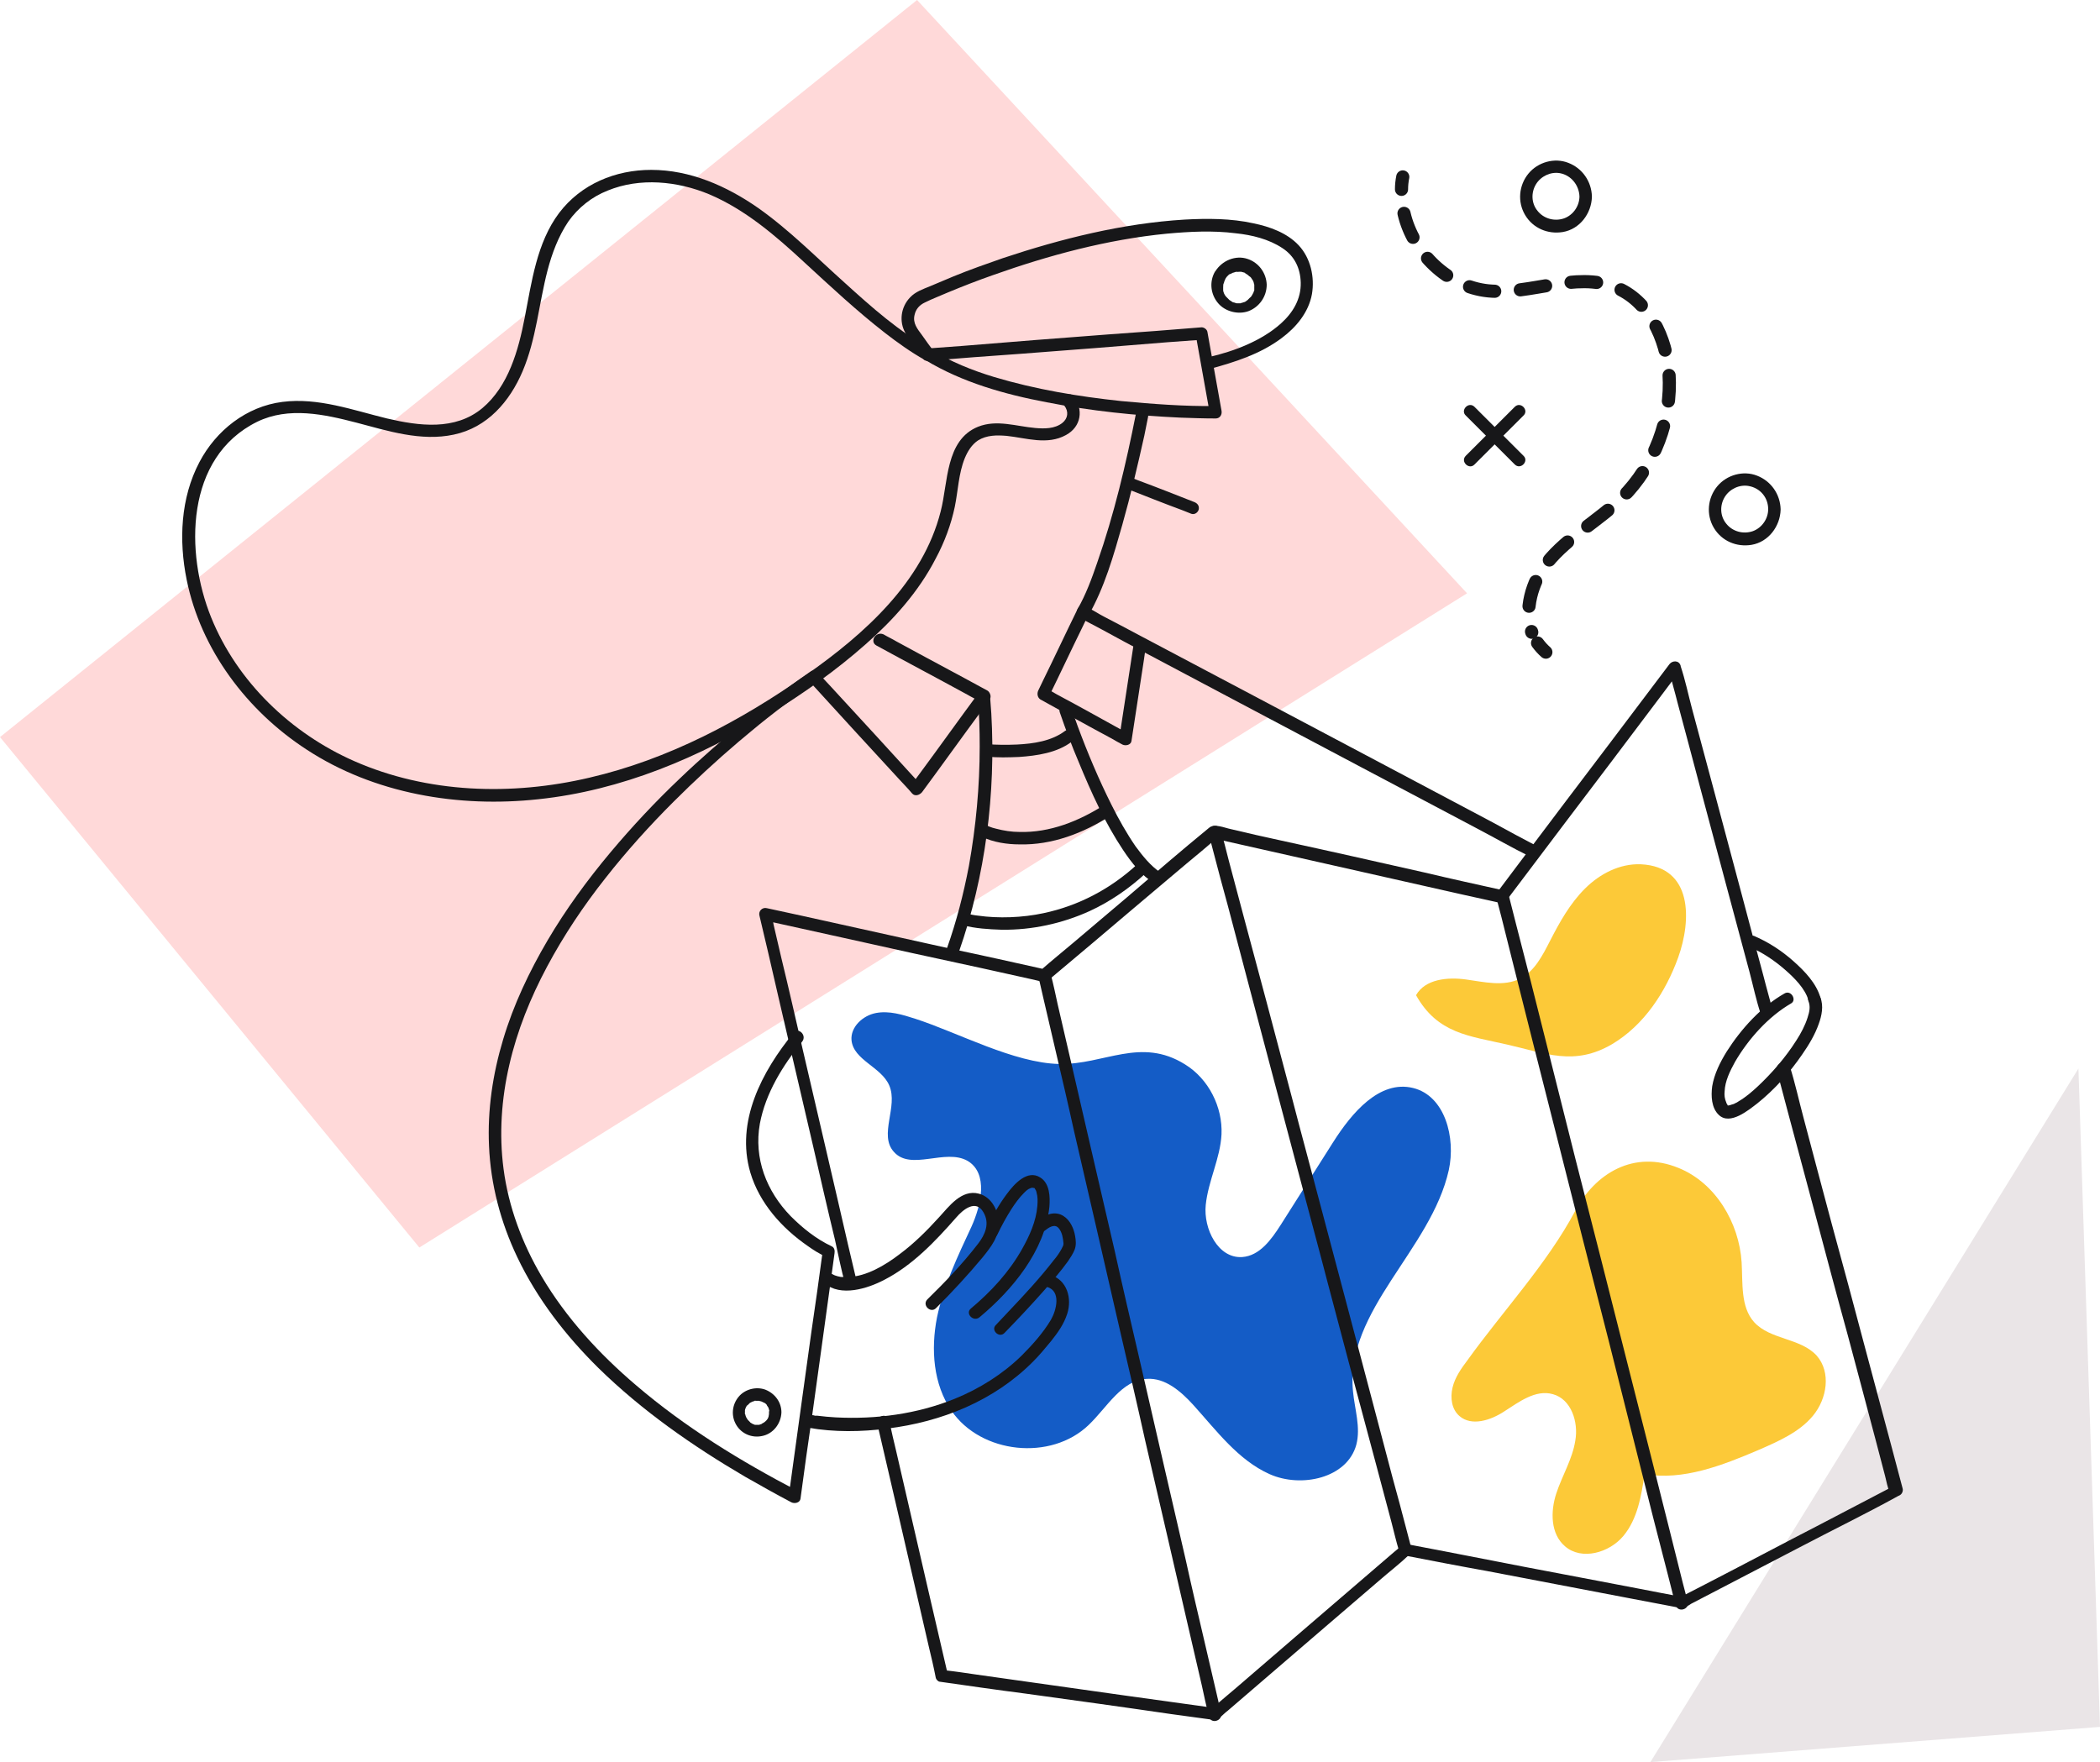 <svg width="479" height="402" viewBox="0 0 479 402" fill="none" xmlns="http://www.w3.org/2000/svg">
<path d="M474.08 243.771L376.445 402L479 393.966L474.08 243.771Z" fill="#EAE5E7"/>
<path d="M209.178 0L0 168.154L95.649 284.604L334.628 135.355L209.178 0Z" fill="#FFD9D9"/>
<path d="M382.784 218.439C385.811 210.027 386.19 197.739 374.269 197.172C369.444 196.983 364.903 199.346 361.497 202.749C358.091 206.151 355.726 210.405 353.55 214.658C351.847 217.967 350.05 221.558 346.738 223.26C342.954 225.15 338.507 224.016 334.345 223.449C330.182 222.882 325.073 223.354 322.992 227.041C327.911 235.831 335.102 236.304 343.711 238.289C352.509 240.274 359.037 243.298 367.741 238.194C375.026 233.846 379.946 226.284 382.784 218.439Z" fill="#FCC938"/>
<path d="M208.8 232.428C205.867 231.483 202.839 230.538 199.812 231.105C196.784 231.672 193.946 234.319 194.23 237.343C194.703 241.881 201.042 243.393 202.839 247.646C204.921 252.467 200.38 258.894 203.88 262.77C207.759 267.212 215.611 261.919 220.72 264.849C225.451 267.685 223.842 274.869 221.572 279.878C218.45 286.589 215.233 293.3 213.719 300.578C212.3 307.857 212.868 315.796 217.031 321.846C223.748 331.676 239.736 333.377 248.346 325.059C252.509 321.09 255.82 314.851 261.591 314.568C265.754 314.284 269.349 317.403 272.187 320.522C277.485 326.383 282.405 333.094 289.595 336.308C296.785 339.521 307.287 337.253 309.368 329.597C310.409 325.627 308.99 321.468 308.611 317.403C306.814 298.877 326.397 285.171 330.465 266.929C332.074 259.556 329.614 250.009 322.329 248.213C314.666 246.323 308.327 253.885 304.07 260.596C300.096 266.834 296.123 273.167 292.149 279.406C289.973 282.808 287.324 286.495 283.351 286.778C277.863 287.156 274.458 280.351 275.025 274.869C275.593 269.386 278.337 264.282 278.62 258.8C278.904 252.561 275.688 246.134 270.295 242.826C260.172 236.493 251.846 242.92 241.629 242.731C231.316 242.542 218.45 235.548 208.8 232.428Z" fill="#145CC6"/>
<path d="M334.723 310.314C333.304 312.205 331.885 314.189 331.317 316.553C330.75 318.916 331.128 321.562 332.925 323.074C335.669 325.438 340.021 324.02 343.049 322.035C346.454 319.861 350.239 316.931 354.212 318.065C358.375 319.199 360.078 324.398 359.321 328.651C358.659 332.905 356.294 336.686 354.969 340.75C353.645 344.814 353.645 349.919 356.956 352.754C360.74 356.063 367.079 354.267 370.296 350.391C373.512 346.516 374.364 341.317 375.121 336.308C383.919 337.82 392.812 334.323 401.043 330.825C405.584 328.84 410.409 326.761 413.531 322.98C416.748 319.105 417.694 313.055 414.383 309.274C410.693 305.21 403.787 305.683 400.097 301.618C396.975 298.121 397.543 292.733 397.259 288.007C396.691 278.933 391.299 269.859 382.879 266.456C372.755 262.297 363.862 267.59 359.227 276.381C352.888 288.291 342.67 299.255 334.723 310.314Z" fill="#FCC938"/>
<path d="M195.46 292.544C194.797 289.708 194.135 286.967 193.473 284.132C191.959 277.421 190.351 270.71 188.837 264.093C186.945 255.964 185.053 247.835 183.161 239.707C181.552 232.712 179.944 225.623 178.241 218.628C177.673 216.36 177.2 213.997 176.633 211.728C176.349 210.688 176.254 209.46 175.876 208.42C175.876 208.42 175.876 208.325 175.876 208.231C175.308 208.798 174.741 209.365 174.173 209.932C180.133 211.256 186.093 212.579 192.148 213.902C202.744 216.265 213.435 218.628 224.031 220.897C227.721 221.747 231.411 222.504 235.1 223.354C235.952 223.543 236.709 223.732 237.56 223.921C238.317 224.111 238.885 223.827 239.452 223.354C245.791 218.061 252.13 212.673 258.374 207.38C262.442 203.977 266.51 200.48 270.578 197.077C272.944 195.092 275.309 193.202 277.579 191.123C277.674 191.028 277.769 190.933 277.958 190.839C277.485 190.933 277.012 191.123 276.539 191.217C283.918 192.918 291.392 194.525 298.772 196.227C310.503 198.873 322.234 201.52 333.966 204.166C336.709 204.734 339.358 205.395 342.102 205.962C342.764 206.151 343.332 205.868 343.71 205.301C348.157 199.44 352.603 193.486 357.05 187.625C364.146 178.268 371.241 168.91 378.337 159.458C379.945 157.284 381.553 155.204 383.162 153.03C382.31 152.936 381.459 152.841 380.607 152.652C381.27 155.299 382.027 157.851 382.689 160.498C384.392 166.736 386 172.974 387.703 179.307C389.69 186.869 391.771 194.431 393.758 201.992C395.555 208.609 397.258 215.131 399.056 221.747C399.907 224.961 400.57 228.175 401.61 231.294V231.389C402.083 233.185 404.827 232.428 404.354 230.632C403.692 227.986 402.935 225.434 402.273 222.787C400.57 216.549 398.961 210.31 397.258 203.977C395.272 196.416 393.19 188.854 391.203 181.292C389.406 174.676 387.703 168.154 385.905 161.537C385.054 158.324 384.392 155.11 383.351 151.991V151.896C382.973 150.573 381.459 150.667 380.797 151.518C376.35 157.378 371.903 163.333 367.457 169.194C360.361 178.551 353.266 187.909 346.17 197.361C344.562 199.535 342.953 201.614 341.345 203.788C341.913 203.599 342.386 203.316 342.953 203.127C336.993 201.803 330.938 200.48 324.978 199.062C314.098 196.605 303.218 194.147 292.338 191.784C288.459 190.933 284.58 190.083 280.701 189.138C279.282 188.854 277.012 187.814 275.782 188.854C269.443 194.053 263.294 199.346 257.144 204.639C252.981 208.136 248.913 211.634 244.75 215.131C242.291 217.21 239.831 219.195 237.466 221.275C237.371 221.369 237.276 221.464 237.087 221.558C237.56 221.464 238.033 221.275 238.506 221.18C231.316 219.573 224.126 217.967 216.936 216.454C205.583 213.902 194.135 211.445 182.782 208.893C180.133 208.325 177.579 207.758 174.93 207.191C173.889 206.908 172.943 207.853 173.227 208.893C173.889 211.728 174.551 214.469 175.214 217.305C176.727 224.016 178.336 230.727 179.849 237.344C181.742 245.472 183.634 253.601 185.526 261.73C187.134 268.725 188.743 275.814 190.445 282.808C191.202 286.211 191.865 289.708 192.811 293.017C192.811 293.111 192.811 293.111 192.811 293.206C193.189 295.096 195.838 294.34 195.46 292.544Z" fill="#171719"/>
<path d="M405.3 244.244C406.152 247.457 407.003 250.671 407.855 253.885C409.936 261.541 411.923 269.197 414.004 276.854C416.464 286.117 418.924 295.38 421.478 304.643C423.654 312.677 425.736 320.712 427.912 328.84C428.574 331.487 429.331 334.134 429.993 336.78C430.277 338.009 430.561 339.332 431.034 340.561C431.034 340.656 431.034 340.656 431.034 340.75C431.223 340.183 431.507 339.71 431.696 339.143C426.209 341.979 420.722 344.909 415.234 347.745C406.436 352.282 397.732 356.913 388.933 361.45C386.946 362.49 384.865 363.53 382.878 364.57C383.257 364.475 383.635 364.475 384.014 364.38C377.391 363.152 370.863 361.828 364.241 360.6C353.266 358.52 342.292 356.441 331.317 354.267C328.195 353.7 325.073 353.038 321.951 352.471C321.099 352.282 320.437 352.093 319.68 352.66C319.113 353.132 318.545 353.605 317.977 354.078C310.503 360.505 303.124 366.838 295.65 373.265C291.487 376.857 287.419 380.355 283.256 383.946C280.986 385.931 278.62 387.822 276.444 389.807C276.35 389.901 276.255 389.996 276.066 390.09C276.539 389.996 277.012 389.807 277.485 389.712C270.484 388.767 263.389 387.727 256.388 386.782C245.224 385.175 234.06 383.663 222.896 382.056C220.342 381.678 217.787 381.3 215.233 381.016C215.517 381.3 215.895 381.678 216.179 381.961C214.665 375.439 213.152 368.917 211.638 362.396C209.273 351.998 206.813 341.601 204.448 331.203C203.88 328.84 203.312 326.477 202.839 324.02C202.461 322.224 199.717 322.98 200.096 324.776C201.61 331.298 203.123 337.82 204.637 344.342C207.002 354.739 209.462 365.137 211.827 375.534C212.395 377.897 212.962 380.26 213.436 382.718C213.53 383.19 214.003 383.663 214.382 383.663C221.004 384.608 227.532 385.553 234.155 386.404C245.129 387.916 256.104 389.429 267.078 391.036C270.106 391.414 273.039 391.886 276.066 392.264C276.823 392.359 277.485 392.453 278.147 391.886C278.81 391.414 279.377 390.752 280.04 390.279C287.514 383.852 294.988 377.424 302.462 370.997C306.53 367.5 310.503 364.097 314.571 360.6C316.842 358.615 319.207 356.819 321.383 354.739C321.478 354.645 321.572 354.55 321.667 354.456C321.194 354.55 320.721 354.739 320.248 354.834C326.587 356.063 332.925 357.291 339.264 358.426C350.144 360.505 361.024 362.585 371.904 364.664C375.215 365.326 378.526 365.893 381.838 366.554C382.405 366.649 383.068 366.838 383.635 366.838C384.297 366.838 385.149 366.271 385.717 365.893C394.042 361.545 402.273 357.291 410.598 352.943C417.978 349.068 425.547 345.382 432.926 341.317C433.021 341.223 433.21 341.223 433.304 341.128C433.872 340.845 434.156 340.088 433.967 339.521C433.115 336.308 432.264 333.094 431.412 329.88C429.331 322.224 427.344 314.568 425.263 306.911C422.803 297.648 420.343 288.385 417.789 279.122C415.613 271.088 413.531 263.053 411.355 254.925C410.315 251.049 409.463 247.079 408.233 243.204C408.233 243.109 408.233 243.109 408.233 243.015C407.571 241.692 404.827 242.448 405.3 244.244Z" fill="#171719"/>
<path d="M341.346 204.923C341.724 206.34 342.102 207.758 342.481 209.271C343.427 213.146 344.468 217.116 345.414 220.991C346.833 226.757 348.347 232.523 349.766 238.289C351.563 245.378 353.361 252.467 355.158 259.556C357.145 267.307 359.037 274.963 361.024 282.714C363.011 290.465 364.998 298.31 366.984 306.061C368.782 313.339 370.674 320.617 372.472 327.895C373.985 334.039 375.594 340.183 377.107 346.327C378.243 350.769 379.378 355.212 380.513 359.56C381.081 361.639 381.554 363.813 382.122 365.893C382.122 365.987 382.122 366.082 382.216 366.176C382.689 367.972 385.433 367.216 384.96 365.42C384.581 364.002 384.203 362.585 383.825 361.072C382.879 357.197 381.838 353.227 380.892 349.351C379.473 343.586 377.959 337.82 376.54 332.054C374.742 324.965 372.945 317.876 371.147 310.787C369.16 303.036 367.268 295.38 365.281 287.629C363.295 279.878 361.308 272.033 359.321 264.282C357.524 257.004 355.631 249.726 353.834 242.448C352.32 236.304 350.712 230.16 349.198 224.016C348.063 219.573 346.927 215.131 345.792 210.783C345.225 208.703 344.751 206.529 344.184 204.45C344.184 204.355 344.184 204.261 344.089 204.166C343.616 202.371 340.873 203.127 341.346 204.923Z" fill="#171719"/>
<path d="M275.687 190.177C276.066 191.595 276.444 193.107 276.823 194.525C277.863 198.495 278.904 202.465 280.039 206.529C281.553 212.39 283.161 218.25 284.675 224.11C286.567 231.294 288.459 238.478 290.352 245.567C292.433 253.412 294.514 261.257 296.596 269.103C298.677 277.042 300.853 284.982 302.935 293.017C304.921 300.389 306.813 307.762 308.8 315.135C310.503 321.373 312.112 327.612 313.814 333.85C315.044 338.387 316.18 342.829 317.41 347.366C317.977 349.54 318.45 351.62 319.112 353.794C319.112 353.888 319.207 353.983 319.207 354.078C319.68 355.873 322.424 355.117 321.951 353.321C321.572 351.904 321.194 350.391 320.815 348.973C319.775 345.003 318.734 341.034 317.599 336.969C316.085 331.109 314.477 325.248 312.963 319.388C311.071 312.204 309.179 305.021 307.286 297.932C305.205 290.086 303.124 282.241 301.042 274.396C298.961 266.456 296.785 258.516 294.704 250.482C292.717 243.109 290.825 235.737 288.838 228.364C287.135 222.125 285.527 215.887 283.824 209.649C282.594 205.112 281.459 200.669 280.229 196.132C279.661 193.958 279.188 191.879 278.526 189.705C278.526 189.61 278.431 189.516 278.431 189.421C277.958 187.625 275.214 188.381 275.687 190.177Z" fill="#171719"/>
<path d="M236.898 222.976C237.277 224.489 237.561 226.001 237.939 227.513C238.885 231.578 239.831 235.642 240.777 239.706C242.196 245.756 243.616 251.805 244.94 257.855C246.643 265.227 248.346 272.6 250.049 279.973C251.941 288.102 253.739 296.136 255.631 304.265C257.523 312.394 259.415 320.522 261.213 328.651C263.01 336.307 264.713 343.869 266.511 351.525C268.024 357.953 269.443 364.38 270.957 370.808C271.998 375.439 273.133 380.071 274.174 384.702C274.647 386.876 275.12 389.145 275.688 391.319C275.688 391.414 275.688 391.508 275.782 391.603C276.161 393.398 278.904 392.642 278.526 390.846C278.147 389.334 277.864 387.822 277.485 386.309C276.539 382.245 275.593 378.18 274.647 374.116C273.228 368.067 271.809 362.017 270.484 355.968C268.781 348.595 267.078 341.223 265.375 333.85C263.483 325.721 261.686 317.687 259.793 309.558C257.901 301.429 256.009 293.3 254.212 285.171C252.414 277.515 250.711 269.953 248.914 262.297C247.4 255.87 245.981 249.442 244.467 243.015C243.426 238.383 242.291 233.752 241.25 229.12C240.777 226.946 240.304 224.678 239.737 222.504C239.737 222.409 239.737 222.315 239.642 222.22C239.169 220.424 236.425 221.18 236.898 222.976Z" fill="#171719"/>
<path d="M211.07 82.139C219.49 87.243 229.235 89.984 238.79 91.78C248.819 93.765 259.036 94.805 269.254 95.278C271.903 95.372 274.647 95.467 277.296 95.467C278.242 95.467 278.809 94.616 278.62 93.671C277.579 87.716 276.444 81.667 275.403 75.712C275.309 75.145 274.647 74.672 274.079 74.672C267.078 75.239 259.982 75.806 252.981 76.279C241.818 77.13 230.654 77.98 219.396 78.925C216.841 79.115 214.287 79.304 211.638 79.493C209.84 79.587 209.84 82.423 211.638 82.328C218.639 81.761 225.734 81.194 232.735 80.721C243.899 79.871 255.063 79.02 266.321 78.075C268.876 77.886 271.43 77.697 274.079 77.508C273.606 77.13 273.133 76.846 272.754 76.468C273.795 82.423 274.93 88.472 275.971 94.427C276.444 93.86 276.917 93.198 277.296 92.631C270.105 92.726 262.821 92.159 255.725 91.497C245.98 90.457 236.236 88.85 226.775 86.015C221.761 84.502 216.841 82.517 212.395 79.776C210.881 78.736 209.462 81.194 211.07 82.139Z" fill="#171719"/>
<path d="M275.782 84.219C281.648 82.612 287.419 80.816 292.339 77.129C295.65 74.672 298.488 71.269 299.245 67.11C299.907 63.235 298.961 58.887 296.218 55.957C293.569 53.121 289.595 51.703 285.905 50.947C280.797 49.813 275.404 49.813 270.2 50.096C256.104 50.947 242.102 54.444 228.762 58.887C224.978 60.21 221.193 61.533 217.504 63.046C215.706 63.802 213.909 64.558 212.111 65.314C210.503 65.976 208.8 66.543 207.57 67.866C205.489 70.04 205.016 73.349 206.529 75.995C207.381 77.508 208.516 78.831 209.557 80.249C209.935 80.721 210.219 81.194 210.597 81.667C211.638 83.179 214.098 81.761 213.057 80.249C212.111 79.02 211.26 77.791 210.314 76.468C209.273 75.05 208.138 73.727 208.611 71.836C208.894 70.513 209.746 69.568 210.976 69.001C212.679 68.15 214.476 67.488 216.179 66.732C219.585 65.314 222.991 63.991 226.492 62.762C239.264 58.225 252.603 54.633 266.132 53.31C271.336 52.837 276.634 52.554 281.837 53.216C285.527 53.594 289.406 54.539 292.528 56.618C295.272 58.414 296.596 61.155 296.691 64.464C296.785 68.245 294.893 71.364 292.149 73.821C287.703 77.791 281.459 80.154 275.688 81.478C275.498 81.478 275.309 81.572 275.12 81.572C273.228 81.95 273.985 84.691 275.782 84.219Z" fill="#171719"/>
<path d="M279.566 63.519C279.661 63.424 279.661 63.329 279.756 63.235C279.756 63.235 280.039 62.857 279.85 63.14C280.039 62.951 280.134 62.762 280.323 62.668C280.418 62.573 280.512 62.479 280.607 62.479C280.323 62.668 280.607 62.479 280.702 62.479C280.891 62.384 281.08 62.29 281.269 62.195C281.553 62.006 280.985 62.29 281.364 62.195C281.458 62.195 281.553 62.101 281.648 62.101C281.837 62.006 282.121 62.006 282.31 62.006C281.932 62.101 282.499 62.006 282.594 62.006C282.688 62.006 282.783 62.006 282.972 62.006C283.067 62.006 283.161 62.006 283.161 62.006C282.972 62.006 282.972 62.006 283.161 62.006C283.351 62.101 283.634 62.101 283.824 62.195C283.918 62.195 284.013 62.29 284.013 62.29C283.729 62.195 284.013 62.29 284.107 62.384C284.297 62.479 284.486 62.668 284.675 62.762C284.959 62.951 284.486 62.573 284.77 62.857C284.864 62.951 284.959 63.046 285.148 63.14C285.243 63.235 285.243 63.235 285.337 63.329C285.432 63.424 285.527 63.613 285.337 63.329C285.432 63.519 285.621 63.708 285.716 63.897C285.81 63.991 285.81 64.086 285.905 64.18C285.716 63.897 285.905 64.18 285.905 64.275C286 64.464 286 64.747 286.094 64.936C286.094 65.031 286.094 65.409 286.094 65.031C286.094 65.125 286.094 65.22 286.094 65.409C286.094 65.598 286.094 65.882 286.094 66.07C286.094 65.692 286.094 66.07 286.094 66.165C286.094 66.26 286.094 66.354 286 66.449C286 66.543 285.905 66.638 285.905 66.732C285.905 66.827 285.81 66.921 285.81 66.921C285.905 66.732 285.905 66.732 285.81 66.921C285.716 67.11 285.621 67.299 285.432 67.583C285.432 67.583 285.148 67.961 285.337 67.677C285.243 67.772 285.243 67.866 285.148 67.866C284.959 68.055 284.864 68.15 284.675 68.339C284.391 68.623 284.959 68.245 284.581 68.434C284.486 68.528 284.297 68.623 284.202 68.717C284.107 68.812 284.013 68.812 283.918 68.906C283.634 69.095 284.202 68.812 283.824 68.906C283.634 69.001 283.445 69.001 283.256 69.095C283.161 69.095 283.067 69.095 282.972 69.19C282.594 69.284 283.256 69.19 282.878 69.19C282.594 69.19 282.405 69.19 282.121 69.19C281.837 69.19 282.121 69.19 282.121 69.19C282.026 69.19 281.932 69.19 281.742 69.095C281.553 69.001 281.269 69.001 281.08 68.906C281.364 69.001 281.08 68.906 280.985 68.812C280.891 68.717 280.796 68.717 280.702 68.623C280.607 68.528 280.512 68.528 280.418 68.434C280.134 68.245 280.607 68.623 280.323 68.339C280.134 68.15 279.945 67.961 279.756 67.772C279.472 67.488 279.85 68.055 279.661 67.677C279.566 67.583 279.472 67.394 279.377 67.299C279.377 67.205 279.283 67.205 279.283 67.11C279.283 67.016 279.188 67.016 279.188 66.921C279.283 67.11 279.283 67.11 279.188 66.921C279.093 66.638 278.999 66.449 278.999 66.165C278.999 66.07 278.999 65.692 278.999 66.07C278.999 65.882 278.999 65.787 278.999 65.598C278.999 65.503 278.999 65.409 278.999 65.409C278.999 65.314 279.093 64.842 278.999 65.22C278.999 64.936 279.093 64.653 279.188 64.464C279.188 64.369 279.377 64.086 279.188 64.369C279.472 63.802 279.472 63.613 279.566 63.519C279.945 62.857 279.756 61.912 279.093 61.533C278.431 61.155 277.58 61.344 277.107 62.006C275.782 64.369 276.16 67.205 277.863 69.19C279.472 71.08 282.405 71.836 284.77 70.986C287.23 70.04 288.932 67.677 288.932 64.936C288.838 62.29 287.135 59.927 284.581 59.076C281.837 58.131 278.715 59.454 277.201 61.912C276.823 62.573 277.012 63.519 277.674 63.897C278.336 64.369 279.188 64.18 279.566 63.519Z" fill="#171719"/>
<path d="M242.764 92.537C243.805 93.86 243.615 95.467 242.291 96.506C240.588 97.83 238.223 97.83 236.141 97.641C231.789 97.263 227.343 95.656 223.085 97.357C215.611 100.382 216.274 110.118 214.571 116.64C210.503 132.803 197.068 144.712 184.012 153.881C168.97 164.467 152.413 173.258 134.438 177.417C116.746 181.576 97.541 181.009 80.795 173.636C66.415 167.303 54.116 155.582 48.155 140.837C42.195 126.092 42.195 104.352 58.657 96.223C65.847 92.726 73.983 94.522 81.268 96.412C88.458 98.302 96.027 100.76 103.501 99.153C111.164 97.546 116.273 91.591 119.206 84.691C122.328 77.319 122.896 69.379 124.882 61.722C125.923 57.753 127.342 53.972 129.613 50.569C131.883 47.355 135.005 44.898 138.601 43.48C145.98 40.455 154.495 41.306 161.779 44.331C170.01 47.828 176.917 53.783 183.445 59.832C189.405 65.314 195.365 70.891 201.799 75.901C204.732 78.169 207.759 80.343 210.976 82.139C212.584 82.99 214.003 80.532 212.395 79.682C205.11 75.712 198.771 70.04 192.622 64.464C186.188 58.698 180.039 52.459 172.943 47.45C165.753 42.44 157.428 38.754 148.534 38.754C140.398 38.754 132.546 41.968 127.531 48.584C122.423 55.39 121.287 64.275 119.679 72.498C118.26 79.871 115.989 88.094 110.029 93.104C103.785 98.302 95.554 97.168 88.269 95.467C80.511 93.576 72.564 90.646 64.428 91.686C56.197 92.726 49.291 98.208 45.506 105.391C41.154 113.615 40.776 123.351 42.574 132.236C45.79 148.21 56.386 162.199 69.915 170.989C85.336 181.103 104.636 184.317 122.801 182.332C141.723 180.347 159.604 172.785 175.687 162.861C183.35 158.134 190.73 152.936 197.447 146.981C203.785 141.404 209.557 134.977 213.435 127.415C215.422 123.729 216.936 119.664 217.787 115.6C218.544 111.913 218.639 108.038 220.058 104.541C220.72 102.934 221.666 101.422 223.085 100.476C225.072 99.248 227.343 99.248 229.613 99.437C234.06 99.909 238.885 101.611 243.142 99.248C246.643 97.357 247.21 93.387 244.845 90.362C243.71 89.134 241.723 91.119 242.764 92.537Z" fill="#171719"/>
<path d="M259.131 94.238C256.861 105.77 254.117 117.396 250.238 128.455C249.008 132.046 247.684 135.638 245.792 138.947C245.413 139.608 245.602 140.553 246.265 140.932C249.67 142.727 253.076 144.523 256.482 146.414C264.713 150.762 272.849 155.11 281.08 159.458C291.014 164.751 300.948 169.95 310.882 175.243C319.491 179.78 328.006 184.317 336.615 188.854C340.778 191.028 344.846 193.391 349.103 195.47C349.198 195.47 349.198 195.565 349.293 195.565C350.901 196.416 352.32 193.958 350.712 193.107C347.306 191.312 343.9 189.516 340.494 187.625C332.263 183.277 324.127 178.929 315.896 174.581C305.962 169.288 296.028 164.089 286.094 158.796C277.485 154.259 268.97 149.722 260.361 145.185C257.523 143.673 254.685 142.16 251.941 140.742C250.617 140.081 249.292 139.136 247.968 138.568C247.873 138.568 247.873 138.474 247.778 138.474C247.967 139.136 248.157 139.797 248.251 140.459C251.941 134.031 254.022 126.659 256.009 119.664C257.901 112.953 259.51 106.148 261.023 99.342C261.307 97.924 261.591 96.506 261.875 95.089C262.253 93.198 259.51 92.442 259.131 94.238Z" fill="#171719"/>
<path d="M256.861 111.441C261.213 113.142 265.47 114.844 269.822 116.45C270.484 116.734 271.052 116.923 271.714 117.207C272.471 117.49 273.228 116.923 273.417 116.261C273.606 115.411 273.133 114.844 272.471 114.56C268.119 112.859 263.862 111.157 259.51 109.55C258.847 109.267 258.28 109.078 257.618 108.794C256.861 108.511 256.104 109.078 255.915 109.739C255.725 110.496 256.198 111.157 256.861 111.441Z" fill="#171719"/>
<path d="M245.791 138.947C243.142 144.334 240.588 149.817 237.939 155.204C237.561 155.96 237.182 156.811 236.804 157.567C236.52 158.229 236.614 159.08 237.277 159.552C242.764 162.577 248.157 165.602 253.644 168.532C254.401 169.004 255.158 169.382 256.009 169.855C256.766 170.233 257.996 169.95 258.09 169.004C259.037 162.86 259.983 156.622 260.929 150.478C261.023 149.627 261.213 148.682 261.307 147.832C261.591 146.036 258.847 145.28 258.564 147.075C257.617 153.219 256.671 159.458 255.725 165.602C255.631 166.452 255.441 167.398 255.347 168.248C256.009 167.965 256.766 167.681 257.428 167.398C251.941 164.373 246.548 161.348 241.061 158.418C240.304 157.945 239.547 157.567 238.696 157.095C238.885 157.756 239.074 158.418 239.169 159.08C241.818 153.692 244.372 148.21 247.021 142.822C247.4 142.066 247.778 141.215 248.157 140.459C249.008 138.758 246.548 137.245 245.791 138.947Z" fill="#171719"/>
<path d="M199.907 147.264C206.813 151.045 213.814 154.732 220.72 158.513C221.666 159.08 222.707 159.552 223.653 160.119C223.464 159.458 223.275 158.796 223.18 158.134C218.639 164.278 214.192 170.517 209.651 176.661C208.989 177.511 208.327 178.457 207.759 179.307C208.516 179.213 209.273 179.118 210.03 179.024C203.218 171.556 196.406 164.089 189.5 156.622C188.554 155.582 187.513 154.543 186.567 153.408C186.188 152.936 185.337 152.841 184.864 153.219C183.445 154.165 182.026 155.204 180.701 156.149C176.917 158.891 173.322 161.726 169.727 164.656C164.712 168.815 159.793 173.069 155.062 177.606C149.48 182.899 144.182 188.57 139.263 194.431C133.965 200.764 129.045 207.475 124.882 214.564C120.72 221.653 117.125 229.215 114.759 237.154C112.394 245 111.164 253.223 111.543 261.446C111.921 270.237 114.192 278.838 117.976 286.778C122.517 296.325 129.045 304.737 136.519 312.11C146.453 321.846 157.995 329.88 169.916 336.875C173.416 338.86 176.917 340.845 180.512 342.735C181.269 343.113 182.499 342.829 182.593 341.884C183.445 335.551 184.296 329.313 185.242 322.98C186.661 312.961 187.986 302.941 189.405 292.828C189.689 290.559 190.067 288.196 190.351 285.928C190.446 285.36 190.351 284.604 189.689 284.321C186.094 282.619 183.066 280.162 180.323 277.421C174.835 271.749 171.903 264.282 173.322 256.342C174.646 249.348 178.525 243.109 182.972 237.627C184.107 236.209 182.12 234.224 180.985 235.642C173.795 244.433 167.74 255.87 171.146 267.496C173.227 274.49 178.336 280.162 184.202 284.226C185.526 285.171 186.851 286.022 188.364 286.684C188.175 286.117 187.891 285.644 187.702 285.077C186.851 291.41 185.999 297.648 185.053 303.981C183.634 314 182.309 324.02 180.89 334.133C180.606 336.402 180.228 338.765 179.944 341.034C180.606 340.75 181.363 340.466 182.026 340.183C168.97 333.377 156.292 325.627 145.034 315.985C136.708 308.896 129.14 300.673 123.558 291.221C119.111 283.659 115.989 275.341 114.854 266.645C113.813 258.705 114.381 250.671 116.178 242.92C117.976 235.075 121.003 227.608 124.788 220.519C128.572 213.43 133.113 206.624 138.128 200.291C142.953 194.147 148.156 188.381 153.643 182.899C158.374 178.173 163.388 173.541 168.497 169.193C170.673 167.398 172.754 165.602 174.93 163.9C176.728 162.482 178.052 161.443 180.039 160.025C181.931 158.607 184.107 157.284 185.999 155.771C186.094 155.677 186.188 155.677 186.283 155.582C185.715 155.488 185.148 155.393 184.58 155.393C191.392 162.861 198.204 170.328 205.11 177.795C206.056 178.835 207.097 179.874 208.043 181.009C208.705 181.765 209.746 181.387 210.313 180.725C214.855 174.581 219.301 168.343 223.842 162.199C224.505 161.348 225.167 160.403 225.734 159.552C226.208 158.985 225.829 157.945 225.261 157.567C218.355 153.786 211.354 150.1 204.448 146.319C203.502 145.752 202.461 145.28 201.515 144.712C199.717 143.956 198.298 146.414 199.907 147.264Z" fill="#171719"/>
<path d="M241.723 162.482C243.048 166.358 244.467 170.139 246.075 173.92C248.914 180.82 252.036 187.72 256.198 193.958C258.091 196.794 260.361 199.724 263.294 201.52C264.808 202.465 266.227 200.008 264.713 199.062C262.443 197.55 260.645 195.281 259.037 193.107C256.955 190.083 255.158 186.869 253.549 183.655C250.617 177.795 248.062 171.746 245.792 165.602C245.319 164.278 244.845 162.955 244.372 161.632C243.899 160.025 241.156 160.781 241.723 162.482Z" fill="#171719"/>
<path d="M222.991 158.891C223.369 162.671 223.464 166.547 223.464 170.328C223.464 179.402 222.613 188.57 221.004 197.55C219.774 203.977 218.166 210.216 215.99 216.36C215.422 218.061 218.166 218.817 218.734 217.116C224.788 199.818 227.154 181.009 226.113 162.766C226.018 161.443 225.924 160.119 225.829 158.891C225.64 157.095 222.802 157.095 222.991 158.891Z" fill="#171719"/>
<path d="M175.403 322.224C175.403 322.318 175.403 322.413 175.403 322.602C175.403 322.885 175.403 322.602 175.403 322.602C175.403 322.791 175.308 322.98 175.308 323.169C175.308 323.264 175.214 323.358 175.214 323.453C175.214 323.358 175.308 323.169 175.214 323.453C175.119 323.642 175.024 323.831 174.835 324.02C174.646 324.303 175.024 323.925 174.835 324.02C174.741 324.114 174.741 324.114 174.646 324.209C174.551 324.303 174.173 324.587 174.457 324.398C174.268 324.492 174.173 324.587 173.984 324.681C173.889 324.681 173.889 324.776 173.795 324.776C173.605 324.87 173.984 324.681 173.7 324.87C173.511 324.965 173.322 324.965 173.132 325.059C173.038 325.059 172.754 325.059 173.132 325.059C173.038 325.059 172.943 325.059 172.848 325.059C172.659 325.059 172.47 325.059 172.281 325.059C172.092 325.059 172.659 325.154 172.281 325.059C172.186 325.059 172.092 325.059 171.997 324.965C171.902 324.965 171.808 324.87 171.713 324.87C171.619 324.87 171.524 324.776 171.713 324.87C171.524 324.776 171.429 324.681 171.24 324.587C171.146 324.492 171.051 324.492 171.051 324.398C170.862 324.303 171.24 324.587 171.051 324.398C170.862 324.209 170.767 324.114 170.578 323.925C170.767 324.114 170.672 324.02 170.578 323.925C170.483 323.831 170.483 323.736 170.389 323.642C170.294 323.547 170.105 323.075 170.199 323.358C170.105 323.169 170.105 322.98 170.01 322.791C170.01 322.696 170.01 322.602 169.916 322.602C169.821 322.318 169.916 322.885 169.916 322.507C169.916 322.318 169.916 322.129 169.916 322.035C169.916 321.94 170.01 321.562 169.916 321.94C169.916 321.846 169.916 321.751 169.916 321.751C169.916 321.562 170.01 321.373 170.105 321.184C170.199 320.806 169.916 321.468 170.105 321.09C170.199 320.995 170.199 320.901 170.294 320.806C170.294 320.711 170.389 320.617 170.483 320.617C170.578 320.522 170.672 320.333 170.483 320.617C170.578 320.522 170.767 320.333 170.862 320.239C170.862 320.239 171.146 319.955 170.956 320.144C170.767 320.333 171.051 320.05 171.051 320.05C171.24 319.955 171.429 319.861 171.619 319.766C171.619 319.766 171.335 319.861 171.619 319.766C171.713 319.766 171.808 319.672 171.902 319.672C171.997 319.672 172.092 319.672 172.092 319.577C172.092 319.577 172.47 319.483 172.281 319.577C172.092 319.577 172.375 319.577 172.47 319.577C172.565 319.577 172.659 319.577 172.754 319.577C172.848 319.577 172.943 319.577 173.038 319.577C173.322 319.577 172.848 319.483 173.132 319.577C173.322 319.672 173.605 319.672 173.795 319.766C174.078 319.861 173.7 319.672 173.795 319.766C173.889 319.861 173.984 319.861 174.173 319.955C174.268 319.955 174.268 320.05 174.362 320.05C174.457 320.05 174.457 320.144 174.551 320.144C174.362 320.05 174.362 320.05 174.551 320.144C174.646 320.239 174.835 320.428 174.93 320.522C175.214 320.806 174.741 320.239 174.93 320.617C175.024 320.711 175.024 320.806 175.119 320.901C175.214 320.995 175.214 321.09 175.308 321.184C175.497 321.468 175.214 320.901 175.308 321.279C175.403 321.468 175.403 321.657 175.497 321.94C175.497 322.035 175.497 322.224 175.497 321.94C175.403 321.94 175.403 322.129 175.403 322.224C175.403 322.98 176.065 323.642 176.822 323.642C177.579 323.642 178.241 322.98 178.241 322.224C178.241 319.861 176.727 317.876 174.551 317.025C172.47 316.269 169.916 316.931 168.497 318.632C166.983 320.428 166.699 322.98 167.929 325.059C169.159 327.139 171.524 328.084 173.795 327.612C176.349 327.139 178.147 324.776 178.241 322.224C178.241 321.468 177.579 320.806 176.822 320.806C176.065 320.901 175.403 321.468 175.403 322.224Z" fill="#171719"/>
<path d="M225.072 172.596C227.532 172.88 229.992 172.785 232.452 172.691C236.52 172.407 241.156 171.746 244.467 169.193C245.035 168.721 245.413 167.965 244.94 167.209C244.562 166.641 243.616 166.263 242.953 166.736C239.831 169.099 235.669 169.666 231.979 169.855C229.708 169.95 227.343 169.95 225.072 169.761C224.316 169.666 223.653 170.422 223.653 171.178C223.653 171.935 224.316 172.502 225.072 172.596Z" fill="#171719"/>
<path d="M224.032 190.933C226.586 192.162 229.708 192.635 232.546 192.635C239.926 192.824 247.116 190.083 253.266 186.113C254.779 185.168 253.36 182.71 251.846 183.655C246.075 187.342 239.453 189.988 232.546 189.799C230.749 189.799 228.951 189.516 227.154 189.043C226.681 188.948 226.113 188.759 225.64 188.57C225.167 188.381 225.829 188.665 225.451 188.476C223.842 187.72 222.329 190.177 224.032 190.933Z" fill="#171719"/>
<path d="M219.585 211.066C222.423 211.823 225.545 212.012 228.478 212.106C235.384 212.201 242.291 210.688 248.535 207.853C253.265 205.679 257.617 202.654 261.402 199.157C262.726 197.928 260.739 195.943 259.415 197.172C253.36 202.749 246.075 206.624 238.033 208.325C233.208 209.365 227.721 209.554 223.085 208.892C222.139 208.798 221.193 208.609 220.342 208.325C218.639 207.853 217.882 210.594 219.585 211.066Z" fill="#171719"/>
<path d="M187.986 292.733C191.77 295.947 197.92 293.962 201.704 291.977C208.138 288.669 213.341 283.186 218.071 277.799C219.68 275.908 222.613 273.545 224.316 276.57C225.829 279.122 224.694 281.674 223.086 283.754C219.585 288.291 215.612 292.45 211.543 296.419C210.219 297.743 212.3 299.728 213.53 298.404C217.22 294.718 220.72 290.937 224.032 286.967C226.018 284.51 228.005 282.052 227.816 278.744C227.627 276.003 226.113 273.073 223.275 272.316C219.301 271.277 216.463 275.247 214.192 277.704C211.449 280.729 208.516 283.659 205.205 286.117C201.893 288.669 197.541 291.221 193.568 291.315C193.19 291.315 192.811 291.315 192.433 291.315C192.243 291.315 192.149 291.315 191.96 291.315C192.149 291.315 192.054 291.315 191.77 291.315C191.297 291.221 190.824 291.126 190.351 290.937C190.824 291.126 190.351 290.937 190.162 290.843C190.067 290.748 189.973 290.748 189.784 290.654C189.405 290.465 189.594 290.465 189.784 290.654C188.554 289.519 186.567 291.504 187.986 292.733Z" fill="#171719"/>
<path d="M184.391 325.721C190.256 326.761 196.5 326.666 202.366 325.91C214.76 324.398 226.775 319.577 235.668 310.598C237.087 309.18 238.412 307.573 239.736 305.966C241.25 304.076 242.669 302.091 243.426 299.728C244.561 296.23 243.426 291.977 239.547 290.843C237.749 290.37 236.993 293.111 238.79 293.584C242.101 294.529 240.966 298.877 239.736 301.051C237.939 304.076 235.479 306.817 233.019 309.274C228.667 313.528 223.369 316.836 217.787 319.105C209.178 322.602 199.812 323.831 190.635 323.358C189.216 323.263 187.891 323.169 186.472 322.98C186.377 322.98 186.188 322.98 186.093 322.98C185.715 322.98 186.283 322.98 186.093 322.98C185.904 322.98 185.81 322.98 185.62 322.885C185.526 322.885 185.337 322.885 185.242 322.791C183.35 322.602 182.593 325.343 184.391 325.721Z" fill="#171719"/>
<path d="M227.532 281.58C228.478 279.595 229.519 277.704 230.654 275.908C231.505 274.585 232.451 273.262 233.587 272.127C233.965 271.749 234.438 271.277 235.006 271.088C235.384 270.899 235.479 270.993 235.857 270.993C235.479 270.899 236.047 271.182 235.857 270.993C236.047 271.088 236.141 271.277 236.047 271.182C236.141 271.371 236.236 271.466 236.33 271.655C236.236 271.56 236.425 271.844 236.425 272.033C236.709 272.978 236.709 274.018 236.614 275.152C236.33 278.649 234.817 281.958 233.114 284.982C230.181 290.181 226.113 294.623 221.477 298.499C220.058 299.633 222.045 301.713 223.464 300.484C230.938 294.245 238.317 285.36 239.358 275.341C239.547 273.073 239.452 269.953 237.277 268.63C234.344 266.74 231.316 270.142 229.708 272.316C227.91 274.679 226.397 277.421 225.072 280.162C224.315 281.769 226.775 283.281 227.532 281.58Z" fill="#171719"/>
<path d="M229.14 304.076C232.168 300.957 235.195 297.743 238.034 294.529C239.926 292.355 241.912 290.087 243.615 287.723C244.183 286.873 244.751 286.022 245.129 285.077C245.508 284.037 245.413 282.997 245.224 281.958C244.94 280.256 244.088 278.366 242.575 277.421C240.683 276.192 238.412 277.043 236.709 278.366C236.141 278.838 235.763 279.595 236.236 280.351C236.614 280.918 237.56 281.296 238.223 280.823C239.169 280.067 240.588 279.028 241.534 280.256C242.291 281.202 242.48 282.525 242.575 283.659C242.575 283.754 242.575 283.943 242.575 284.037C242.575 284.037 242.669 283.659 242.575 283.848C242.575 283.943 242.48 284.132 242.48 284.226C242.385 284.415 242.575 284.037 242.385 284.415C242.291 284.604 242.196 284.793 242.102 284.982C241.629 285.833 241.061 286.684 240.399 287.44C237.182 291.599 233.587 295.474 229.992 299.255C229.046 300.295 228.1 301.24 227.154 302.28C225.924 303.414 227.91 305.399 229.14 304.076Z" fill="#171719"/>
<path d="M407.003 226.663C401.705 229.687 397.164 234.697 393.853 239.896C392.339 242.353 391.015 245 390.541 247.835C390.258 250.009 390.352 252.75 392.055 254.357C394.61 256.815 398.867 253.223 400.854 251.711C404.733 248.592 408.233 244.716 411.071 240.557C412.585 238.383 414.004 236.02 414.856 233.563C415.518 231.767 415.991 229.498 415.234 227.608C414.572 225.906 411.828 226.663 412.491 228.364C412.964 229.593 412.774 230.727 412.301 232.145C411.734 233.941 410.788 235.737 409.747 237.343C407.287 241.219 404.26 244.716 400.948 247.835C399.624 249.064 398.205 250.293 396.596 251.238C396.313 251.427 396.029 251.616 395.745 251.711C395.556 251.805 395.461 251.9 395.272 251.9C395.083 251.994 395.272 251.9 394.988 251.994C394.704 252.089 394.515 252.183 394.231 252.183C394.42 252.183 393.758 252.278 394.137 252.183C394.042 252.183 393.758 251.994 394.137 252.183L393.947 252.089C393.947 252.089 394.137 252.278 394.042 252.089C394.042 251.994 393.758 251.711 393.758 251.522C393.38 250.671 393.285 249.82 393.38 248.97C393.474 246.607 394.61 244.338 395.745 242.259C398.772 237.06 403.314 231.956 408.517 228.931C409.936 228.175 408.517 225.717 407.003 226.663Z" fill="#171719"/>
<path d="M415.234 227.608C414.288 224.3 411.639 221.558 409.085 219.29C406.436 216.927 403.408 214.942 400.097 213.524C399.435 213.241 398.489 213.808 398.394 214.469C398.205 215.32 398.678 215.887 399.34 216.171C401.895 217.21 404.827 219.195 407.098 221.18C409.274 223.071 411.734 225.528 412.491 228.175C413.058 230.16 415.802 229.404 415.234 227.608Z" fill="#171719"/>
<path d="M334.345 94.805C337.561 98.019 340.872 101.327 344.089 104.541C344.562 105.013 345.035 105.486 345.508 105.959C346.833 107.282 348.82 105.202 347.495 103.974C344.278 100.76 340.967 97.452 337.75 94.238C337.277 93.765 336.804 93.293 336.331 92.82C335.007 91.497 333.02 93.576 334.345 94.805Z" fill="#171719"/>
<path d="M345.509 92.82C342.292 96.034 338.981 99.342 335.764 102.556C335.291 103.028 334.818 103.501 334.345 103.974C333.021 105.297 335.102 107.282 336.332 105.959C339.549 102.745 342.86 99.437 346.077 96.223C346.55 95.75 347.023 95.278 347.496 94.805C348.82 93.576 346.833 91.497 345.509 92.82Z" fill="#171719"/>
<path d="M360.267 44.803C360.267 46.977 358.848 49.057 356.767 49.813C354.591 50.569 352.131 49.907 350.712 48.111C349.292 46.41 349.198 43.953 350.333 42.062C351.468 40.172 353.739 39.132 355.82 39.51C358.375 39.983 360.172 42.251 360.267 44.803C360.267 46.599 363.105 46.599 363.105 44.803C363.011 41.4 360.929 38.376 357.713 37.147C354.591 35.918 350.806 36.958 348.63 39.605C346.454 42.251 346.076 46.032 347.873 49.057C349.671 52.081 353.077 53.499 356.483 52.932C360.362 52.27 363.011 48.679 363.105 44.898C363.105 43.007 360.267 43.007 360.267 44.803Z" fill="#171719"/>
<path d="M403.314 116.167C403.314 118.341 401.895 120.42 399.813 121.177C397.637 121.933 395.178 121.271 393.758 119.475C392.339 117.774 392.245 115.316 393.38 113.426C394.515 111.535 396.786 110.496 398.867 110.874C401.516 111.346 403.314 113.52 403.314 116.167C403.314 117.963 406.152 117.963 406.152 116.167C406.057 112.764 403.976 109.74 400.759 108.511C397.637 107.282 393.853 108.322 391.677 110.968C389.501 113.615 389.123 117.396 390.92 120.42C392.718 123.445 396.124 124.863 399.53 124.296C403.408 123.634 406.057 120.042 406.152 116.262C406.247 114.371 403.408 114.371 403.314 116.167Z" fill="#171719"/>
<path d="M319.964 40.361C319.775 41.306 319.68 42.251 319.68 43.196" stroke="#171719" stroke-width="3" stroke-linecap="round" stroke-linejoin="round"/>
<path d="M320.248 48.679C322.329 57.658 330.182 65.409 339.453 66.354C349.198 67.299 359.321 61.912 368.403 65.503C376.067 68.528 380.135 77.13 380.703 85.353C381.365 95.656 377.391 106.148 370.012 113.52C364.619 118.814 357.618 122.5 352.888 128.36C349.387 132.708 347.59 139.23 349.387 144.24" stroke="#171719" stroke-width="3" stroke-linecap="round" stroke-linejoin="round" stroke-dasharray="5.85 5.85"/>
<path d="M350.711 146.697C351.279 147.454 351.847 148.115 352.604 148.777" stroke="#171719" stroke-width="3" stroke-linecap="round" stroke-linejoin="round"/>
</svg>
